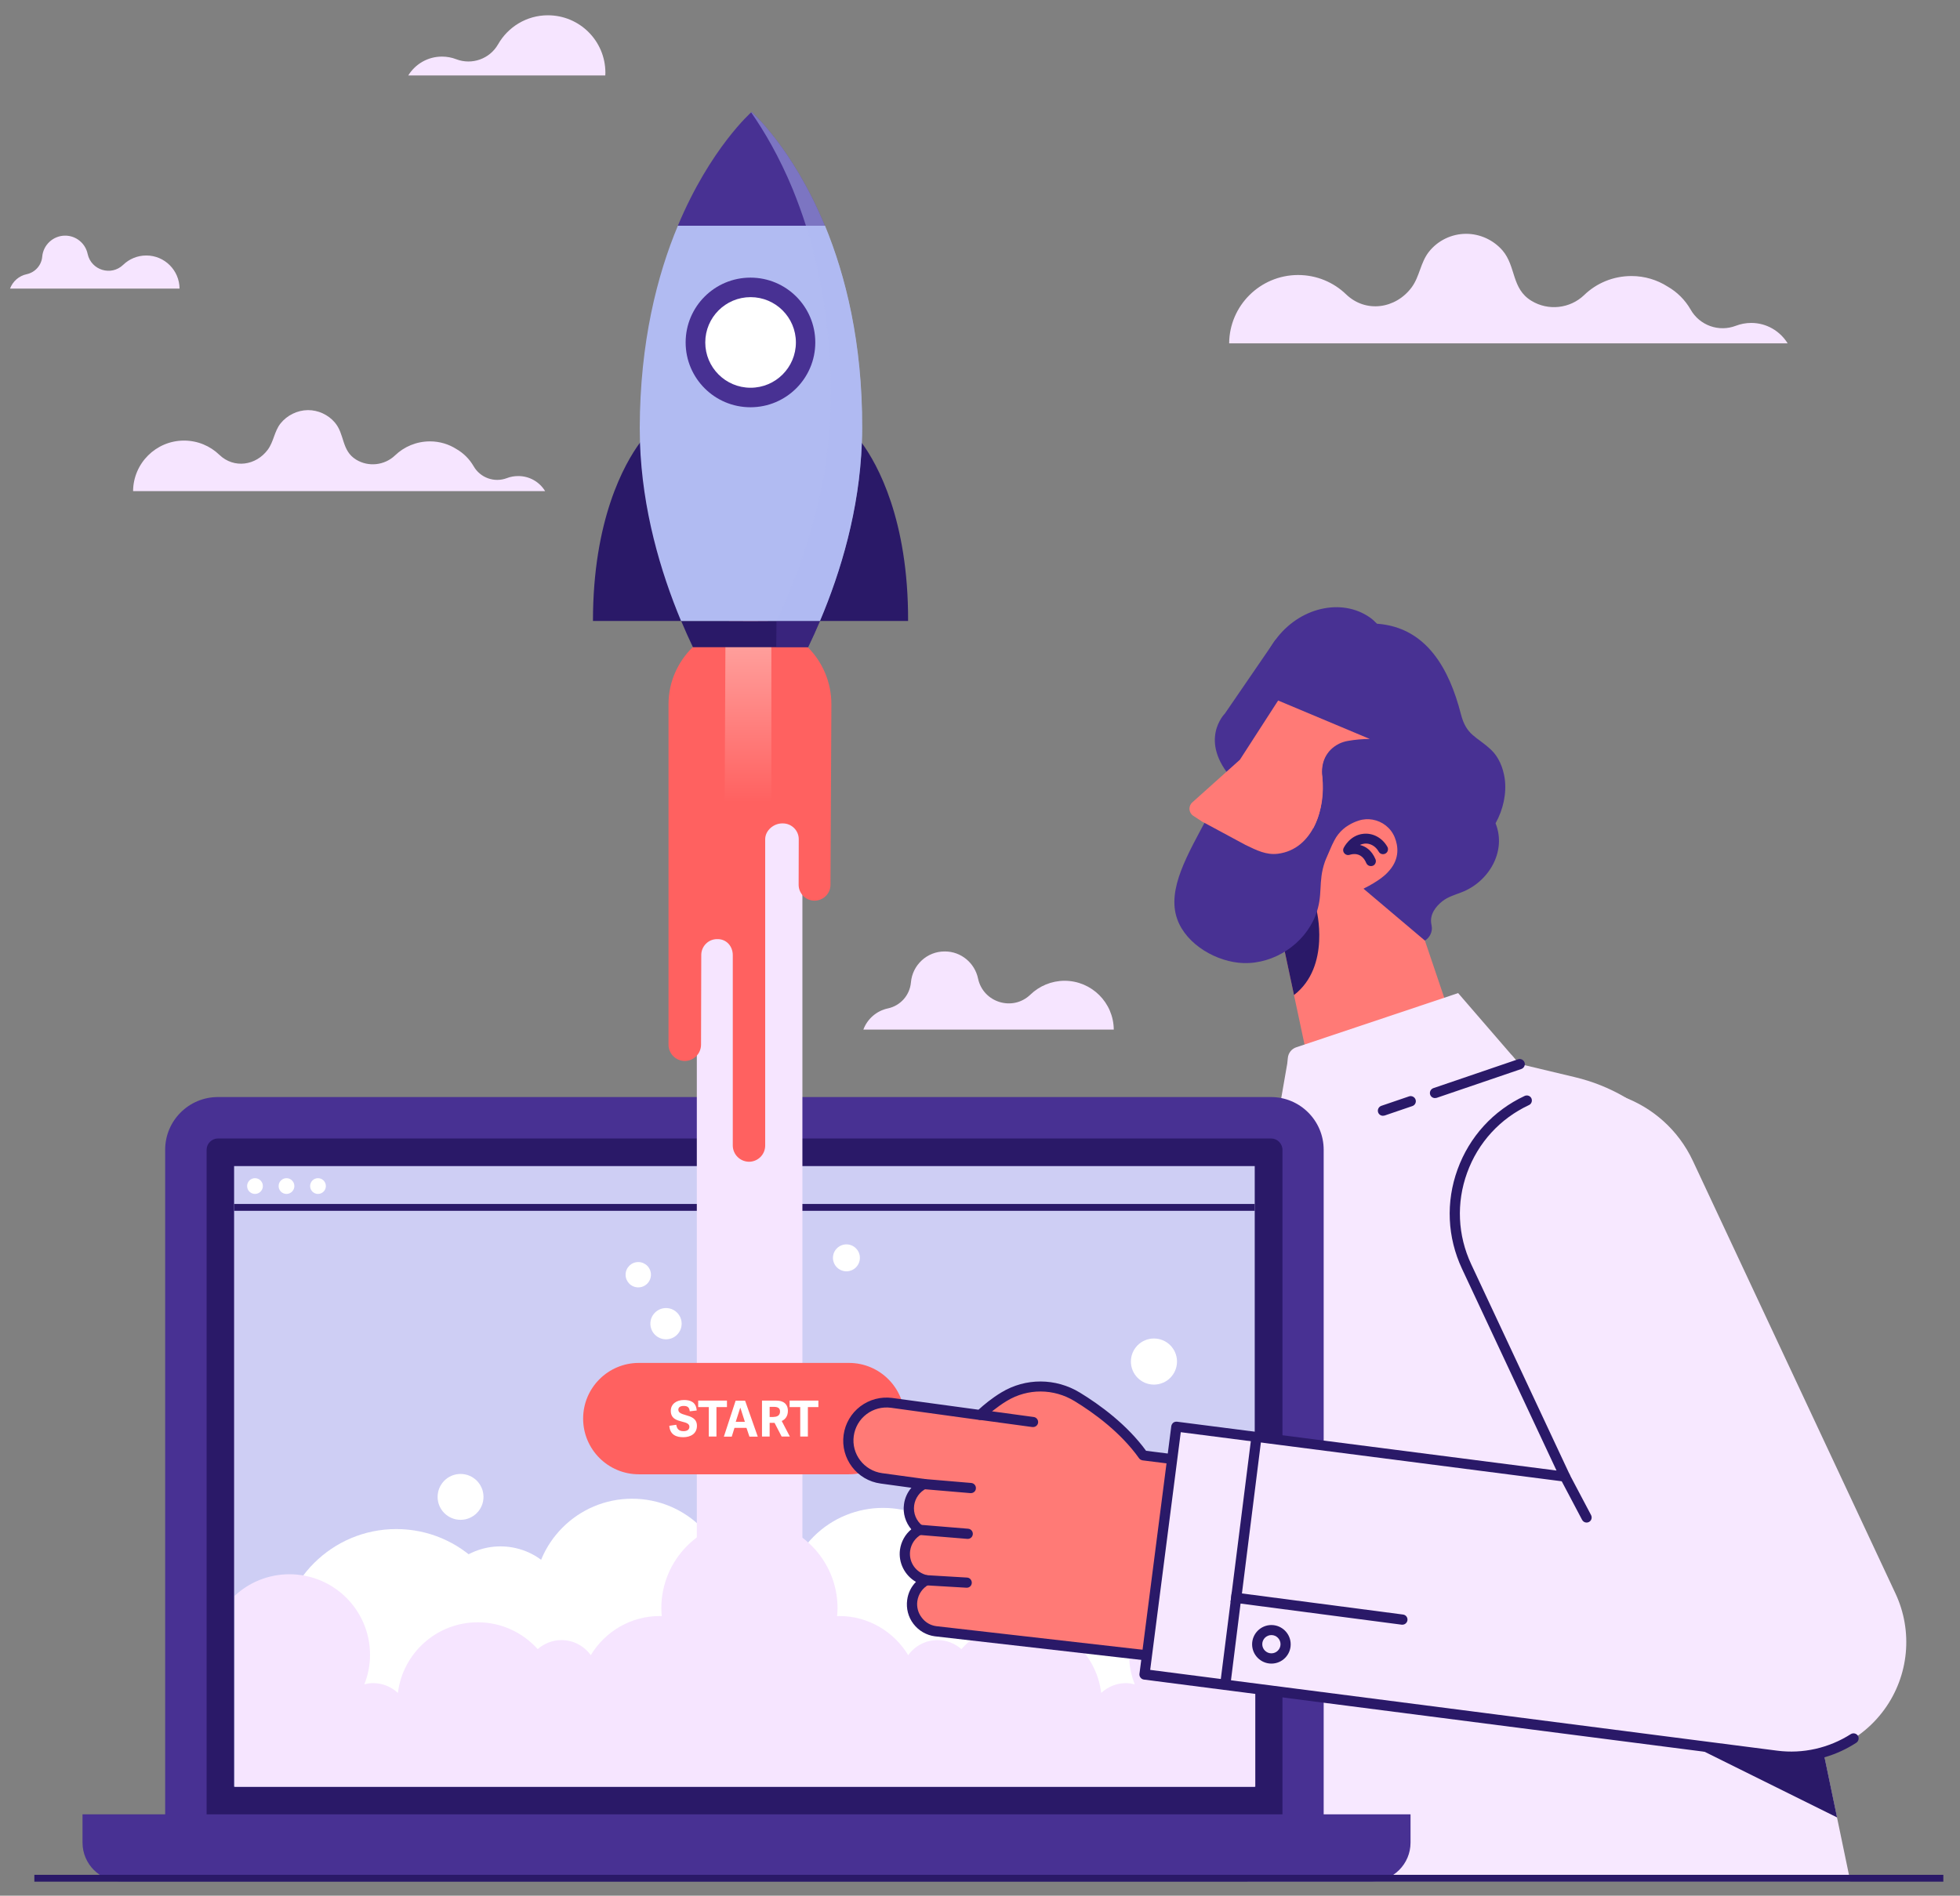 <?xml version="1.0" encoding="utf-8"?>
<!-- Generator: Adobe Illustrator 28.1.0, SVG Export Plug-In . SVG Version: 6.00 Build 0)  -->
<svg version="1.1" id="Layer_1" xmlns="http://www.w3.org/2000/svg" xmlns:xlink="http://www.w3.org/1999/xlink" x="0px" y="0px"
	 viewBox="0 0 1717.2 1661.3" style="enable-background:new 0 0 1717.2 1661.3;" xml:space="preserve">
<rect x="0" y="0" width="1717.2" height="1661.3" fill="#808080" stroke="none"/>
<style type="text/css">
	.st0{fill:#FF7A76;}
	.st1{fill:#F7E8FF;}
	.st2{fill:#483193;}
	.st3{fill:#2A1968;}
	.st4{fill:#CECEF4;}
	.st5{fill:#FFFFFF;}
	.st6{fill:#F6E5FF;}
	.st7{fill:#FF6160;}
	.st8{fill:url(#SVGID_1_);}
	.st9{fill:#B1BBF2;}
	.st10{opacity:0.5;fill:#B1BBF2;enable-background:new    ;}
	.st11{opacity:0.5;fill:#483193;enable-background:new    ;}
</style>
<g>
	<g>
		<polygon class="st0" points="1102.4,646.7 1114.2,780.1 1122.3,818.4 1133.7,872 1147.4,936.4 1271.8,893.5 1248.4,824.3 
			1268.4,732.5 1198.7,640.4 		"/>
		<path class="st1" d="M1621.1,1648.7H1093l-0.7-291.6l-0.2-80.7v-23.6l-1-72.2c-0.2-23.3,1.7-46.7,5.6-69.8l31.1-178.8l0.5-4.8
			c0.4-4.5,3.5-8.3,7.7-9.5l141.5-47.4l46.4,53.7l0.8,0.8l6.2,7.3l0.1,0.3h0.3l48.6,11.6c61.4,14.6,108.6,63.9,120.7,125.8
			l88.1,423.5l20.7,99.2L1621.1,1648.7z"/>
		<path class="st2" d="M1159.7,1604.1h-1015v-596.5c0-25.5,20.7-46.2,46.2-46.2h922.6c25.5,0,46.2,20.7,46.2,46.2L1159.7,1604.1
			L1159.7,1604.1z"/>
		<path class="st3" d="M181,1603.1v-595.4c0-5.5,4.5-10,10-10h922.6c5.5,0,10,4.5,10,10v595.4H181z"/>
		<rect x="205.1" y="1021.9" class="st4" width="894.2" height="543.9"/>
		<rect x="205.1" y="1055.1" class="st3" width="894.2" height="6"/>
		<g>
			<circle class="st5" cx="223.4" cy="1039.4" r="6.9"/>
			<circle class="st5" cx="251" cy="1039.4" r="6.9"/>
			<circle class="st5" cx="278.6" cy="1039.4" r="6.9"/>
		</g>
		<circle class="st5" cx="347.2" cy="1442" r="102"/>
		
			<ellipse transform="matrix(0.707 -0.707 0.707 0.707 -872.148 724.654)" class="st5" cx="438.7" cy="1415.1" rx="59.8" ry="59.8"/>
		<circle class="st5" cx="553.8" cy="1399.5" r="86.1"/>
		
			<ellipse transform="matrix(0.707 -0.707 0.707 0.707 -768.678 959.504)" class="st5" cx="773.9" cy="1407.6" rx="86.1" ry="86.1"/>
		<ellipse class="st5" cx="956.5" cy="1461.3" rx="86.1" ry="86.1"/>
		<ellipse class="st5" cx="403.5" cy="1311.8" rx="20.1" ry="20.1"/>
		
			<ellipse transform="matrix(0.707 -0.707 0.707 0.707 -649.361 752.497)" class="st5" cx="583.7" cy="1160.1" rx="13.7" ry="13.7"/>
		
			<ellipse transform="matrix(0.925 -0.38 0.38 0.925 -363.226 364.367)" class="st5" cx="741.5" cy="1102.4" rx="11.8" ry="11.8"/>
		<ellipse class="st5" cx="559.2" cy="1117.1" rx="11.1" ry="11.1"/>
		<polygon class="st6" points="659.4,613.8 654.2,613.8 610.5,613.8 610.5,1412.4 654.2,1412.4 659.4,1412.4 703,1412.4 703,613.8 
					"/>
		<path class="st6" d="M1059.8,1379.6c-39,0-70.6,31.7-70.6,70.6c0,9.2,1.8,17.9,5,25.9c-2.5-0.6-5-1.1-7.7-1.1
			c-8.4,0-16,3.3-21.7,8.6c-4.3-34.9-34-61.9-70-61.9c-20.9,0-39.6,9.1-52.5,23.5c-5.6-4.9-12.8-7.9-20.9-7.9
			c-10.6,0-19.9,5.2-25.7,13.2c-12.4-20.5-34.8-34.3-60.5-34.3c-0.6,0-1.1,0.1-1.8,0.1c0.2-2.3,0.4-4.6,0.4-6.9
			c0-42.6-34.4-77.2-76.9-77.5l0,0c-0.1,0-0.2,0-0.3,0s-0.2,0-0.3,0l0,0c-42.5,0.3-76.9,34.9-76.9,77.5c0,2.3,0.2,4.6,0.4,6.9
			c-0.6,0-1.1-0.1-1.7-0.1c-25.7,0-48.1,13.8-60.5,34.3c-5.8-8-15.1-13.2-25.7-13.2c-8,0-15.3,3.1-20.8,7.9
			c-13-14.4-31.6-23.5-52.5-23.5c-36,0-65.7,27-70,61.9c-5.7-5.3-13.3-8.6-21.7-8.6c-2.7,0-5.2,0.4-7.7,1.1c3.2-8,5-16.8,5-25.9
			c0-39-31.6-70.6-70.6-70.6c-18.6,0-35.5,7.2-48,18.9v167.3h894.2v-174C1088,1384.1,1074.4,1379.6,1059.8,1379.6z"/>
		<path class="st7" d="M585.7,616.9v298.6c0,7.8,6.3,14.2,14.2,14.3c7.8,0,14.2-6.3,14.3-14.2l0.2-78.7c0-7.7,6.3-14,14-13.9h0.4
			c7.7,0,13.2,6.3,13.2,14v166.8c0,7.8,6.3,14.2,14.2,14.3c7.8,0,14.2-6.3,14.2-14.2V735.5c0-7.7,7.4-14,15.1-13.9h0.4
			c7.7,0,14,6.3,13.9,14l-0.1,39.7c0,7.7,6.2,14,13.9,14s14-6.2,14-13.9l0.8-158c0.1-39.1-31.5-70.9-70.6-71
			C618.8,546.2,585.8,577.8,585.7,616.9z"/>
		
			<linearGradient id="SVGID_1_" gradientUnits="userSpaceOnUse" x1="655.33" y1="898.559" x2="655.33" y2="1042.962" gradientTransform="matrix(1 0 0 -1 0 1601.426)">
			<stop  offset="0" style="stop-color:#FF6160"/>
			<stop  offset="1" style="stop-color:#FFA29F"/>
		</linearGradient>
		<path class="st8" d="M675.8,702.1h-40.9l0.7-146.5c-0.1-5.4,2-10.7,5.8-14.5c3.8-3.9,9-6.1,14.4-6.2c11.3-0.1,19.8,8.9,20,20.1
			V702.1z"/>
		<path class="st2" d="M1201.9,1648.7H106.2c-18.7,0-33.9-15.2-33.9-33.9V1590h1163.5v24.8
			C1235.8,1633.5,1220.6,1648.7,1201.9,1648.7z"/>
		<g>
			<g>
				<path class="st3" d="M651.4,343.2l-0.4,201H519.5c0-89,27.6-137.8,41.2-156.3c4.4-6,7.4-8.9,7.4-8.9L651.4,343.2z"/>
				<path class="st3" d="M795.6,544.2H664.1l0.4-200.9l83.2,35.9c0,0,2.9,2.9,7.3,8.9C768.6,406.6,795.9,455.3,795.6,544.2z"/>
			</g>
			<g>
				<path class="st3" d="M718.4,544.2c-3.4,8-6.9,15.7-10.4,23h-27.9h-73c-3.5-7.3-6.9-15-10.3-23H651h13.1h16.2H718.4z"/>
				<g>
					<path class="st2" d="M658.5,98.1c0,0-36.2,31.7-64.6,99.7h128.8C694.6,129.7,658.5,98.1,658.5,98.1z"/>
					<path class="st9" d="M593.9,197.8c-18.2,43.6-33.2,102.1-33.4,177.1c0,4.4,0.1,8.7,0.2,13c2,58.7,17.8,112.7,36,156.3H651h13.1
						h54.3c18.4-43.5,34.5-97.4,36.7-156.1c0.2-4.3,0.3-8.6,0.3-13c0.2-75-14.6-133.6-32.6-177.3L593.9,197.8L593.9,197.8z"/>
				</g>
			</g>
			<path class="st10" d="M658.5,98.1c0,0,36.1,31.6,64.2,99.7c18,43.7,32.8,102.4,32.6,177.3c0,4.4-0.1,8.7-0.3,13
				c-2.2,58.7-18.3,112.6-36.7,156.1h-38.1c3.3-6.9,6.5-14.3,9.7-21.8c19-44.8,35.5-100.2,37.8-160.6c0.2-4.4,0.3-8.9,0.3-13.4
				c0.1-60.2-9.1-110.2-21.9-150.6c-3.6-11.4-7.6-22.1-11.6-32c-11.8-28.6-25-50.9-36.4-67.3C658.4,98.2,658.5,98.1,658.5,98.1z"/>
			<path class="st11" d="M718.4,544.2c-3.4,8-6.9,15.7-10.4,23h-27.9l0.2-23H718.4z"/>
		</g>
		<g>
			<ellipse class="st2" cx="657.5" cy="300.1" rx="56.8" ry="56.8"/>
			<ellipse class="st5" cx="657.6" cy="300.1" rx="39.7" ry="39.7"/>
		</g>
		<path class="st7" d="M792.6,1243.2c0,27-21.9,48.8-48.8,48.8H559.7c-27,0-48.8-21.9-48.8-48.8c0-27,21.9-48.8,48.8-48.8h184.1
			C770.7,1194.4,792.6,1216.2,792.6,1243.2z"/>
		<g>
			<path class="st5" d="M594.3,1235.4c0,2.8,3,3.7,6.4,4.7c4.6,1.3,9.9,2.9,9.9,9.4c0,7.1-5.8,10-12,10c-5.7,0-11.6-1.8-12.2-10
				l6.1-0.9c0.5,3,1.7,5.6,6.3,5.6c2.8,0,5.2-1,5.2-3.9c0-2.7-3-3.6-6.3-4.4c-4.6-1.2-10-2.6-10-9.5c0-6.1,5.1-9.5,11.5-9.5
				c5.6,0,10.7,1.7,11.2,9.2l-6.1,0.7c-0.3-3-1.5-4.7-5.2-4.7C595.8,1232.1,594.3,1233.4,594.3,1235.4z"/>
			<path class="st5" d="M621,1258.9v-25.8h-9.3v-5.7h25.2v5.7h-9.2v25.8H621z"/>
			<path class="st5" d="M652.8,1227.5l11.1,31.5h-7.3l-2.6-7.7h-10.5l-2.4,7.7h-6.9l10.3-31.5H652.8z M648.7,1233.8h-0.2l-3.9,12.2
				h8L648.7,1233.8z"/>
			<path class="st5" d="M692,1258.9h-7.2l-6.2-12h-4.3v12h-6.7v-31.5h12.3c7.8,0,10.4,4.2,10.4,8.9s-2.2,7.5-5.4,9L692,1258.9z
				 M677.7,1241.7c3.1,0,5.7-1.2,5.7-4.7c0-3-1.9-4.1-5.4-4.1h-3.7v8.9h3.4V1241.7z"/>
			<path class="st5" d="M701.1,1258.9v-25.8h-9.3v-5.7H717v5.7h-9.2v25.8H701.1z"/>
		</g>
		<polygon class="st3" points="1609.5,1592.7 1481.2,1529.1 1588.8,1493.4 		"/>
		<circle class="st5" cx="1011" cy="1193.2" r="20.2"/>
		<path class="st3" d="M1122.3,818.4l11.4,53.6c32.6-25.1,19.6-75.2,19.6-75.2L1122.3,818.4z"/>
		<g>
			<path class="st2" d="M1117.4,560.8l-44.3,64.6c0,0-23.7,23.5,6.9,57.7l66.4-74.6L1117.4,560.8z"/>
			<path class="st2" d="M1248.4,824.3c4.3-2.6,6.9-8,5.9-12.9c-0.1-0.6-0.2-1.1-0.3-1.7c-1.5-8.2,3.7-15.2,9.8-20
				c4.9-3.8,10.9-5.5,16.6-7.7c23.9-9.1,39.8-35.9,29.9-60.5c6.8-12.2,9.8-26.4,8-39.3c-1.4-9.5-5.3-18.9-11.9-25.1
				c-12.7-11.9-21.7-12.4-26.5-31.4c-10.1-39.3-30-76-73.5-79.1c-1.9-1.9-3.8-3.8-6.1-5.4c-25.1-17.6-62.2-8.8-82.9,19.6
				c-20.7,28.4-17.1,65.7,8,83.3c13.3,9.3,25.5,16.1,38.4,14.8c-8.2,9.9-5.3,22.2-5.3,22.2c1.4,19.9-2.3,34-7.9,44.7
				c-0.5-0.4-1-0.9-1.3-1.6c-11.7,14.1-32.2,18.4-50.2,15.2c-18.1-3.2-25.3-14.1-41-23.6c-17.2,32.5-36.1,63.4-26.7,89.7
				c8,22.5,35,37.8,58.1,38.5c26.8,0.8,53.2-16.6,63-41.6c7.1-18.1,1.9-29,8.3-47.3c0.7-2.1,3.7-8.5,6.2-14.5l2-4
				c1.9-3.8,4.6-7.2,7.8-10c1.5-1.3,3-2.4,4.7-3.4c2.6-1.6,5.7-3.1,9-4.1c4-1.3,8.2-1.5,12.1-0.8c8.4,1.5,15.8,7,19.3,15.4
				c3.1,7.6,4.5,18.5-4.5,29c-2.6,3.2-6.1,6.2-10.7,9.2c0,0-5,3.4-12.1,6.9L1248.4,824.3L1248.4,824.3z"/>
			<g>
				<path class="st3" d="M1127,592.6L1127,592.6L1127,592.6z"/>
				<path class="st0" d="M1056.1,721.9l-3.8-2.4l38.8,20.9c10.1,4.9,18.3,9,28.4,7.8c31.2-3.9,42.2-40.4,39-67.3
					c-1.5-12.4,3.1-23.2,14.6-29.1c2.5-1.2,5-2,7.8-2.5c6.4-1.1,12.8-1.7,19.2-1.7l-80.3-33.7l-33.5,51.9l-41.5,37.2
					c-1.8,1.5-2.8,3.8-2.7,6.1c0.1,2.3,1.3,4.5,3.3,5.8L1056.1,721.9z"/>
			</g>
		</g>
		<path class="st3" d="M1201,759c-1.7,0-3.3-1-4-2.7c-4.2-10.1-12.7-7.8-14.4-7.2c-1.7,0.6-3.5,0.1-4.7-1.2
			c-1.2-1.3-1.5-3.2-0.7-4.7c0.2-0.5,5.4-11.3,17.3-12.5c8.4-0.9,16.6,3.6,21,11.4c1.2,2.1,0.4,4.8-1.7,5.9
			c-2.1,1.2-4.8,0.4-5.9-1.7c-2.7-4.8-7.5-7.5-12.4-7c-1.5,0.2-2.9,0.6-4,1.2c4.9,1.2,10.2,4.5,13.6,12.5c0.9,2.2-0.1,4.8-2.3,5.7
			C1202.2,758.9,1201.6,759,1201,759z"/>
		<g>
			<path class="st0" d="M1001.7,1275.4c-16.7-23.6-41.2-41.2-57.9-51.4c-19.6-12-44.3-12.1-64-0.2c-8.8,5.3-16.1,11.4-21,16.1
				l-77.6-10.6c-18.3-2.5-35.1,10.3-37.6,28.6c-2.5,18.3,10.3,35.1,28.6,37.6l37.3,5.1c-6.8,3.4-11.9,10-13,18.1
				c-1.2,8.7,2.4,16.9,8.8,21.9c-6.5,3.5-11.3,9.9-12.3,17.8c-1.7,12.4,6.4,23.8,18.3,26.5c-6.3,3.5-11,9.9-12,17.6
				c-1.8,13.1,7.4,25.1,20.5,26.9l110.5,15l0.2,0.4l129.8,12l26.7-170.9L1001.7,1275.4z"/>
			<path class="st3" d="M1060.2,1461.5c-0.2,0-0.3,0-0.5,0L819.2,1434h-0.1c-7.5-1-14.2-4.9-18.8-10.9c-4.6-6-6.5-13.5-5.5-21
				c0.8-6.1,3.5-11.6,7.7-15.8c-9.7-5.6-15.6-16.7-14-28.3c1-7,4.5-13.3,9.9-17.8c-5.1-6.1-7.5-13.9-6.4-21.9
				c0.7-5.4,3-10.5,6.5-14.5l-27-3.7c-20.7-2.8-35.2-21.9-32.4-42.6c1.4-10,6.6-18.9,14.6-25c8.1-6.1,18-8.7,28-7.4l75.6,10.3
				c4.8-4.4,11.8-10.2,20.1-15.2c21.2-12.8,47.5-12.7,68.7,0.2c17.2,10.5,41.1,27.8,58,51l83.3,10.5c1.2,0.2,2.3,0.8,3,1.7
				c0.7,1,1,2.2,0.8,3.4l-26.6,170.7C1064.3,1459.9,1062.4,1461.5,1060.2,1461.5z M820.3,1425.1l236.2,27l25.3-162.2l-80.7-10.1
				c-1.2-0.2-2.4-0.8-3.1-1.8c-16.1-22.7-39.6-39.8-56.5-50.1l0,0c-18.3-11.2-41.1-11.3-59.4-0.2c-8.6,5.2-15.7,11.3-20.2,15.5
				c-1,0.9-2.3,1.4-3.7,1.2l-77.6-10.7c-7.7-1-15.3,1-21.4,5.6c-6.2,4.7-10.1,11.5-11.2,19.1c-2.2,15.8,9,30.4,24.8,32.6l37.3,5.1
				c1.9,0.3,3.5,1.8,3.8,3.7c0.3,1.9-0.7,3.8-2.4,4.7c-5.8,2.9-9.7,8.4-10.6,14.8c-0.9,6.8,1.8,13.5,7.3,17.8
				c1.2,0.9,1.8,2.4,1.7,3.9c-0.1,1.5-1,2.8-2.3,3.5c-5.6,3-9.3,8.3-10.2,14.5c-1.4,10.1,5.1,19.3,15.1,21.5
				c1.8,0.4,3.2,1.9,3.5,3.7c0.3,1.8-0.6,3.7-2.3,4.5c-5.5,3-9.1,8.3-10,14.4c-0.7,5.1,0.6,10.3,3.8,14.4
				C810.6,1421.7,815.1,1424.4,820.3,1425.1z"/>
			<path class="st3" d="M847,1391.4c-0.1,0-0.2,0-0.3,0l-35.5-2.1c-2.5-0.1-4.3-2.3-4.2-4.7c0.1-2.5,2.2-4.3,4.7-4.2l35.5,2.1
				c2.5,0.1,4.3,2.3,4.2,4.7C851.3,1389.6,849.4,1391.4,847,1391.4z"/>
			<path class="st3" d="M847.9,1348.6c-0.1,0-0.2,0-0.4,0l-42.5-3.5c-2.5-0.2-4.3-2.4-4.1-4.8c0.2-2.5,2.4-4.3,4.8-4.1l42.5,3.5
				c2.5,0.2,4.3,2.4,4.1,4.8C852.1,1346.9,850.2,1348.6,847.9,1348.6z"/>
			<path class="st3" d="M850.6,1308.5c-0.1,0-0.3,0-0.4,0L809,1305c-2.5-0.2-4.3-2.4-4.1-4.8c0.2-2.5,2.4-4.3,4.8-4.1l41.2,3.5
				c2.5,0.2,4.3,2.4,4.1,4.8C854.9,1306.8,852.9,1308.5,850.6,1308.5z"/>
			<path class="st3" d="M905.1,1250.6c-0.2,0-0.4,0-0.6,0l-46.3-6.3c-2.4-0.3-4.2-2.6-3.8-5c0.3-2.4,2.6-4.1,5-3.8l46.3,6.3
				c2.4,0.3,4.1,2.6,3.8,5C909.2,1249,907.3,1250.6,905.1,1250.6z"/>
		</g>
		<path class="st1" d="M1650.8,1498.3c-21.7,29.7-57.8,45.2-94.2,40.5l-75.4-9.7l-403.3-52l-8.9-1.1l-66.3-8.5l27.9-217.1l65.7,8.5
			l8.9,1.1l266,34.3l-86.2-184.1c-25.6-54.8-2-119.9,52.7-145.5s119.9-2,145.5,52.7l145.2,310.1l32.2,68.8
			C1676.2,1429.5,1672.5,1468.6,1650.8,1498.3z"/>
		<path class="st3" d="M1569.4,1544.1c-4.5,0-8.9-0.3-13.4-0.9l-75.4-9.7l-478.4-61.6c-2.4-0.3-4.2-2.6-3.9-5l27.9-217.1
			c0.2-1.2,0.8-2.2,1.7-3c0.9-0.7,2.1-1,3.3-0.9l332.5,42.8l-82.8-176.8c-12.9-27.6-14.3-58.5-3.9-87.1
			c10.4-28.6,31.2-51.5,58.8-64.4c2.2-1,4.9-0.1,5.9,2.1s0.1,4.9-2.1,5.9c-25.4,11.9-44.6,32.9-54.2,59.3
			c-9.6,26.4-8.3,54.9,3.6,80.3l86.2,184.1c0.7,1.5,0.5,3.2-0.4,4.5c-1,1.3-2.6,2-4.2,1.8l-336.1-43.3l-26.8,208.3l474,61.1
			l75.4,9.7c22.5,2.9,45.3-2.3,64.4-14.5c2.1-1.3,4.8-0.7,6.2,1.3c1.3,2.1,0.7,4.8-1.3,6.2
			C1609.3,1538.4,1589.5,1544.1,1569.4,1544.1z"/>
		<path class="st3" d="M1211.6,977.8c-1.9,0-3.6-1.2-4.2-3c-0.8-2.3,0.5-4.9,2.8-5.7l24.3-8.3c2.3-0.8,4.9,0.5,5.7,2.8
			c0.8,2.3-0.4,4.9-2.8,5.7l-24.3,8.3C1212.6,977.7,1212.1,977.8,1211.6,977.8z"/>
		<path class="st3" d="M1257.2,962.3c-1.9,0-3.6-1.2-4.2-3c-0.8-2.3,0.5-4.9,2.8-5.7l74.2-25.3c2.3-0.8,4.9,0.5,5.7,2.8
			c0.8,2.3-0.5,4.9-2.8,5.7l-74.2,25.3C1258.1,962.2,1257.6,962.3,1257.2,962.3z"/>
		<path class="st3" d="M1390,1334.3c-1.6,0-3.1-0.9-3.9-2.4l-18.8-35.6c-1.1-2.2-0.3-4.9,1.9-6c2.2-1.1,4.9-0.3,6,1.9l18.8,35.6
			c1.1,2.2,0.3,4.9-1.9,6C1391.4,1334.2,1390.7,1334.3,1390,1334.3z"/>
		<polygon class="st3" points="1105.2,1260 1088.1,1396.3 1086.9,1405.2 1077.9,1477.2 1069,1476 1078.1,1404 1079.2,1395.2 
			1096.4,1258.8 		"/>
		<path class="st3" d="M1233.1,1419.9c-0.3,2.2-2.2,3.9-4.4,3.9c-0.2,0-0.4,0-0.6,0l-141.2-18.5l-8.8-1.2l1.1-8.9l8.8,1.2
			l141.2,18.5C1231.7,1415.2,1233.4,1417.4,1233.1,1419.9z"/>
		<path class="st3" d="M1113.9,1457.9c-9.3,0-16.9-7.6-16.9-16.9s7.6-16.9,16.9-16.9s16.9,7.6,16.9,16.9
			S1123.3,1457.9,1113.9,1457.9z M1113.9,1432.9c-4.4,0-8,3.6-8,8s3.6,8,8,8s8-3.6,8-8C1121.9,1436.5,1118.3,1432.9,1113.9,1432.9z"
			/>
		<rect x="30.1" y="1643" class="st3" width="1672.5" height="6"/>
		<path class="st6" d="M530.3,66.3c0-0.9,0.1-1.8,0.1-2.7c-0.1-27.8-22.6-50.2-50.4-50.2c-18.7,0-35,10.3-43.6,25.4l0,0
			c-7.3,12.8-22.9,18.4-36.7,13.1l0,0c-3.9-1.5-8.1-2.3-12.5-2.3c-12.5,0-23.4,6.6-29.5,16.5h172.6V66.3z"/>
		<path class="st6" d="M161.1,386.1c12.1,0,23,4.7,31.1,12.5c12.8,12.3,32.1,9.4,42.4-4.5c5.2-7,5.7-16,11.1-22.9
			c5.8-7.3,14.8-11.7,24.1-11.8c9,0,17.7,4,23.5,10.8c8.9,10.4,5.7,24.6,18.7,32.6c10.8,6.6,24.9,5.1,34.1-3.7
			c7.9-7.6,18.7-12.3,30.6-12.3c8.6,0,16.6,2.5,23.3,6.8c6.2,3.6,11.3,8.7,14.9,14.9c5.8,10.2,18.2,14.7,29.2,10.5
			c3.1-1.2,6.4-1.8,10-1.8c10,0,18.7,5.3,23.5,13.2h-57.2h-76.6h-3.9h-143h-80.3C116.8,406,136.6,386.2,161.1,386.1z"/>
		<path class="st6" d="M1137.2,241c16.4,0,31.2,6.4,42.1,16.9c17.3,16.7,43.6,12.7,57.5-6.1c7-9.5,7.7-21.7,15-31
			c7.8-10,20-15.9,32.7-15.9c12.2,0,23.9,5.4,31.9,14.6c12,14.1,7.7,33.4,25.3,44.1c14.7,9,33.8,6.9,46.2-5
			c10.7-10.4,25.4-16.7,41.5-16.7c11.6,0,22.5,3.4,31.6,9.2c8.4,4.8,15.4,11.8,20.2,20.2c7.9,13.9,24.7,19.9,39.6,14.2
			c4.2-1.6,8.7-2.5,13.5-2.5c13.5,0,25.3,7.2,31.9,17.9h-77.5h-103.8h-5.3h-193.9h-108.8C1077.1,267.9,1104,241.1,1137.2,241z"/>
		<path class="st6" d="M8.8,252.9c2.4-6.4,7.9-11.2,14.6-12.6l0,0c7.4-1.6,13-7.9,13.6-15.4l0,0c0.9-10.3,9.6-18.4,20.1-18.4
			c9.7,0,17.8,6.9,19.7,16.1c3.1,14.2,20.6,19.6,31.1,9.5l0,0c5.3-5.1,12.4-8.2,20.3-8.2c16,0,29,13,29.1,29H8.8z"/>
		<path class="st6" d="M756.4,902.3c3.5-9.4,11.6-16.5,21.6-18.6l0,0c11-2.4,19.1-11.6,20.1-22.8l0,0c1.3-15.2,14.1-27.2,29.7-27.1
			c14.4,0,26.3,10.3,29.1,23.8c4.5,21,30.4,29,45.9,14l0,0c7.8-7.5,18.4-12.1,30-12.1c23.7,0.1,42.8,19.2,43,42.8L756.4,902.3
			L756.4,902.3z"/>
	</g>
</g>
</svg>
